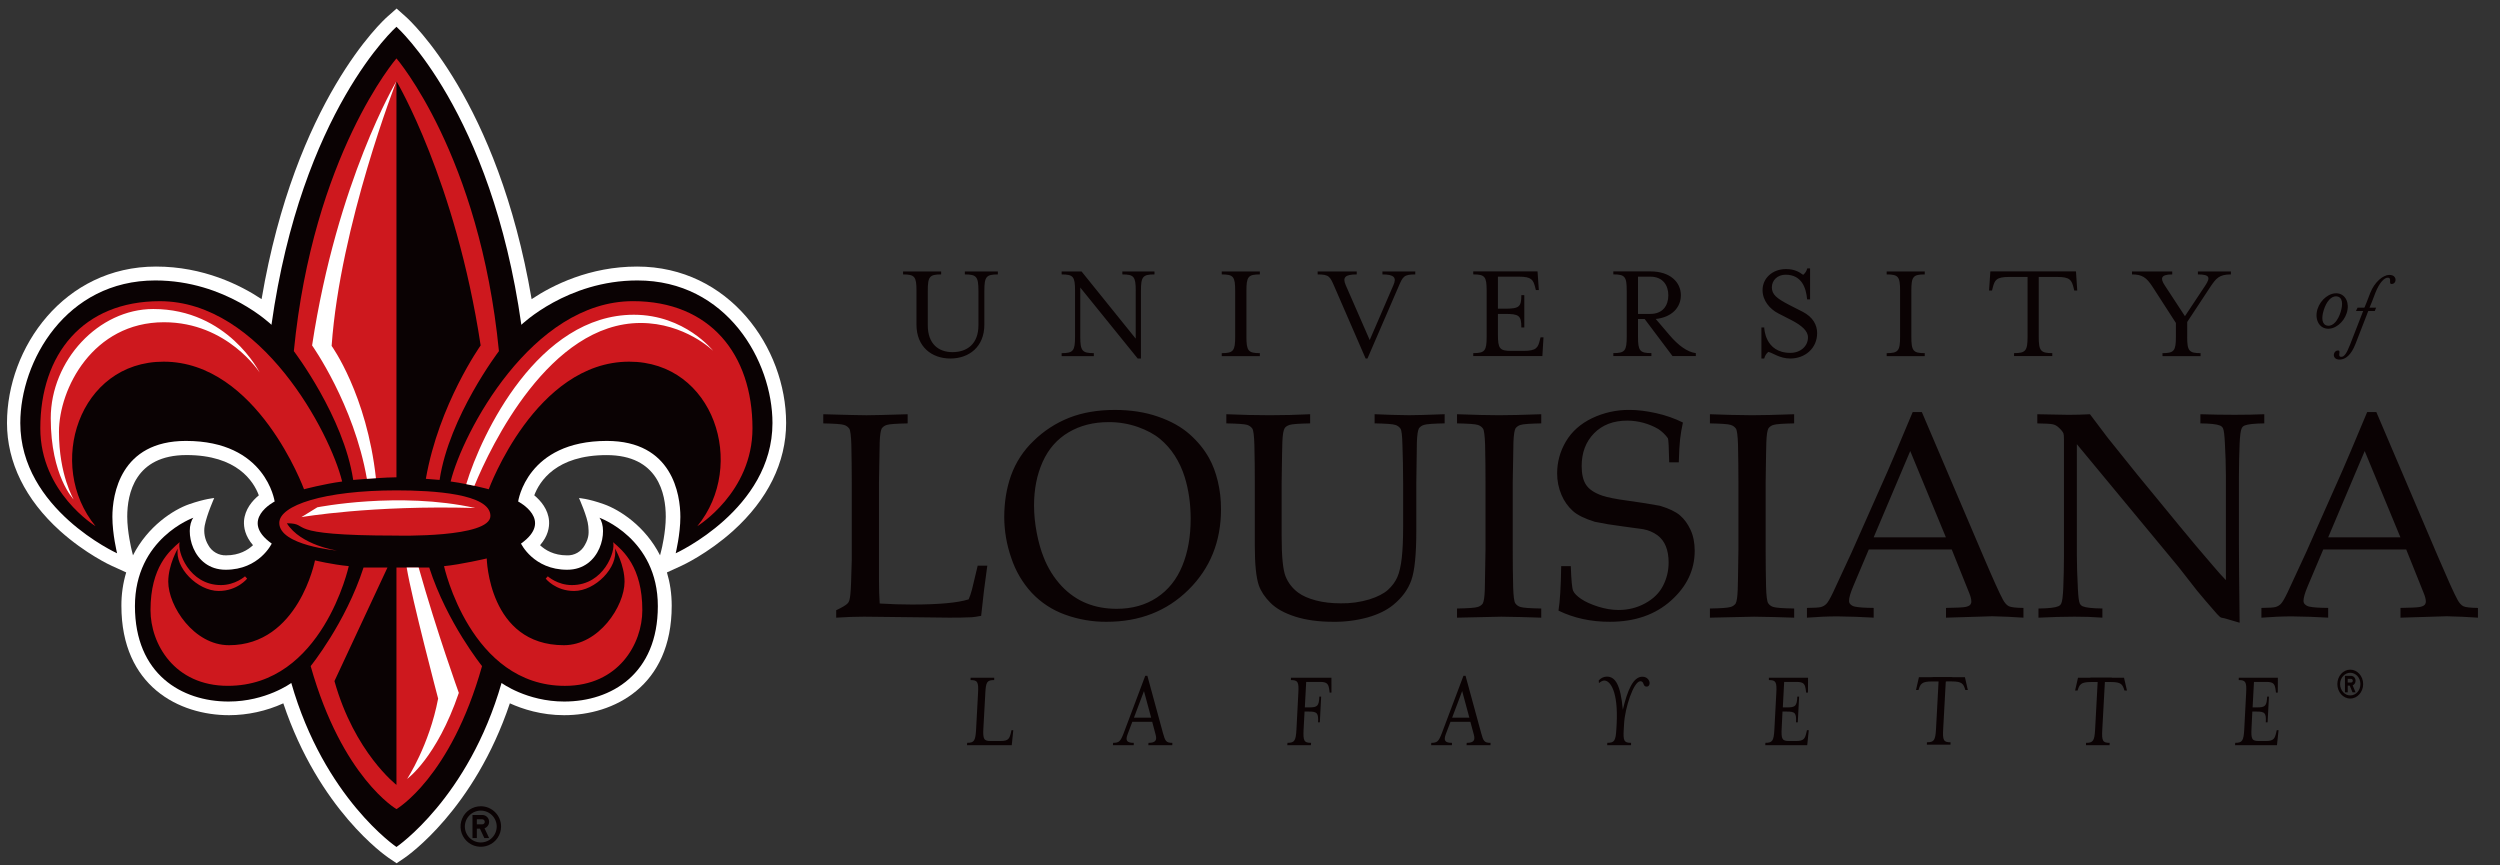 <svg width="234" height="81" viewBox="0 0 234 81" fill="none" xmlns="http://www.w3.org/2000/svg">
<rect x="0" y="0" width="234" height="81" fill="#333333" stroke="none"/>
<g clip-path="url(#clip0_3501_246154)">
<path d="M59.633 24.95C55.196 24.95 51.746 26.679 49.759 27.999C46.59 9.383 38.358 1.901 37.998 1.579L37.121 0.799L36.24 1.579C35.877 1.901 27.646 9.387 24.484 27.999C22.495 26.679 19.043 24.95 14.601 24.95C5.985 24.95 0.655 32.551 0.655 39.592C0.655 43.271 2.372 46.761 5.617 49.689C8.007 51.837 10.378 52.93 10.481 52.972L11.812 53.578C11.508 54.591 11.357 55.643 11.363 56.701C11.363 64.258 16.791 66.942 21.444 66.942C23.195 66.936 24.925 66.557 26.518 65.831C29.856 75.794 36.097 80.109 36.377 80.299L37.121 80.801L37.864 80.299C38.137 80.109 44.377 75.794 47.723 65.831C48.893 66.362 50.655 66.942 52.797 66.942C57.443 66.942 62.872 64.258 62.872 56.701C62.872 55.551 62.706 54.512 62.425 53.578L63.753 52.972C63.85 52.93 66.227 51.837 68.617 49.689C71.865 46.761 73.581 43.271 73.581 39.592C73.581 32.551 68.249 24.95 59.633 24.95ZM22.839 48.757C22.801 49.354 22.94 50.174 23.682 51.03C23.202 51.482 22.393 51.98 21.169 51.98C20.829 51.992 20.492 51.909 20.197 51.74C19.901 51.571 19.658 51.323 19.496 51.024C19.166 50.478 19.047 49.831 19.159 49.204C19.364 48.147 20.05 46.616 20.05 46.616C20.05 46.616 19.199 46.677 17.712 47.193C16.221 47.712 13.832 49.25 12.447 51.98L12.314 51.445C12.314 51.431 11.909 49.792 11.909 48.358C11.909 46.204 12.636 42.593 17.459 42.593C22.191 42.593 23.735 45.049 24.226 46.364C23.612 46.867 22.922 47.675 22.839 48.757ZM61.915 51.445L61.781 51.98C60.398 49.25 58.007 47.719 56.526 47.193C55.046 46.664 54.194 46.616 54.194 46.616C54.194 46.616 55.004 48.416 55.064 49.248C55.106 49.799 55.172 50.277 54.731 51.03C54.571 51.328 54.33 51.576 54.036 51.744C53.742 51.913 53.407 51.995 53.068 51.982C51.845 51.982 51.038 51.489 50.549 51.031C51.297 50.174 51.431 49.358 51.391 48.761C51.314 47.677 50.618 46.871 50.008 46.362C50.495 45.064 52.041 42.597 56.776 42.597C61.605 42.597 62.316 46.208 62.316 48.361C62.318 49.803 61.924 51.427 61.915 51.445Z" fill="white"/>
<path d="M45.782 76.922C45.782 76.752 45.714 76.589 45.594 76.469C45.474 76.349 45.311 76.281 45.141 76.281H44.224V78.446H44.632V77.565H44.923L45.335 78.446H45.782L45.352 77.526C45.477 77.483 45.586 77.401 45.663 77.293C45.74 77.185 45.782 77.055 45.782 76.922ZM45.141 77.158H44.632V76.686H45.141C45.267 76.686 45.374 76.79 45.374 76.922C45.374 76.953 45.368 76.984 45.356 77.012C45.345 77.04 45.328 77.067 45.306 77.088C45.285 77.11 45.259 77.128 45.231 77.14C45.202 77.152 45.172 77.158 45.141 77.158Z" fill="#0A0203"/>
<path d="M45.002 75.465C44.627 75.465 44.26 75.577 43.948 75.785C43.637 75.994 43.394 76.29 43.251 76.637C43.107 76.984 43.07 77.365 43.143 77.733C43.217 78.101 43.398 78.439 43.663 78.704C43.928 78.969 44.266 79.15 44.634 79.222C45.002 79.296 45.384 79.258 45.73 79.114C46.077 78.971 46.373 78.728 46.581 78.415C46.79 78.104 46.901 77.737 46.901 77.362C46.901 76.316 46.047 75.465 45.002 75.465ZM45.002 78.854C44.607 78.854 44.227 78.697 43.948 78.418C43.668 78.138 43.511 77.759 43.511 77.364C43.511 76.968 43.668 76.589 43.948 76.31C44.227 76.03 44.607 75.873 45.002 75.873C45.397 75.873 45.776 76.03 46.056 76.31C46.335 76.589 46.492 76.968 46.492 77.364C46.492 77.759 46.335 78.138 46.056 78.418C45.776 78.697 45.397 78.854 45.002 78.854ZM59.662 26.25C53.079 26.25 48.798 30.401 48.798 30.401C45.969 10.368 37.108 2.507 37.108 2.507C37.108 2.507 28.234 10.368 25.41 30.401C25.41 30.401 21.129 26.25 14.539 26.25C6.176 26.25 1.9 33.804 1.9 39.594C1.9 47.664 10.96 51.788 10.96 51.788C10.96 51.788 10.519 50.004 10.519 48.378C10.519 46.301 11.257 41.27 17.403 41.27C24.914 41.27 25.707 46.941 25.707 46.941C25.707 46.941 22.327 48.671 25.434 50.879C25.434 50.879 24.277 53.328 21.123 53.328C17.972 53.328 17.232 49.598 18.098 48.46C18.098 48.46 12.63 50.387 12.63 56.734C12.63 63.082 16.983 65.664 21.393 65.664C24.905 65.664 27.265 63.925 27.265 63.925C30.347 74.705 37.108 79.277 37.108 79.277C37.108 79.277 43.854 74.705 46.945 63.925C46.945 63.925 49.303 65.664 52.81 65.664C57.216 65.664 61.574 63.082 61.574 56.734C61.574 50.387 56.106 48.46 56.106 48.46C56.974 49.598 56.236 53.328 53.085 53.328C49.931 53.328 48.767 50.879 48.767 50.879C51.876 48.671 48.499 46.941 48.499 46.941C48.499 46.941 49.289 41.27 56.798 41.27C62.949 41.27 63.682 46.301 63.682 48.378C63.682 50.006 63.244 51.788 63.244 51.788C63.244 51.788 72.303 47.664 72.303 39.594C72.303 33.804 68.029 26.25 59.662 26.25Z" fill="#0A0203"/>
<path d="M37.108 5.467C37.108 5.467 44.901 14.487 46.7 32.866C46.7 32.866 42.034 38.992 41.146 44.921C41.146 44.921 40.584 44.87 39.86 44.818C41.074 37.84 44.989 32.333 44.989 32.333C42.645 16.895 37.108 7.6 37.108 7.6V44.675C36.637 44.675 35.903 44.714 35.185 44.76C34.945 44.767 34.619 44.804 34.339 44.818C33.616 44.868 33.059 44.921 33.059 44.921C32.169 38.992 27.503 32.866 27.503 32.866C29.311 14.487 37.108 5.467 37.108 5.467ZM31.56 51.535C31.56 51.535 26.141 51.066 26.141 48.944C26.141 47.307 30.311 45.899 37.108 45.899C40.551 45.899 45.903 46.215 45.903 48.29C45.903 50.361 37.108 50.132 37.108 50.132C26.051 50.132 29.261 48.979 26.85 48.979C28.15 51.05 31.56 51.535 31.56 51.535ZM15.312 33.852C7.385 33.852 4.261 43.546 8.941 49.25C8.941 49.25 3.773 46.102 3.773 40.088C3.773 33.134 7.784 28.191 14.958 28.191C24.449 28.191 30.913 40.522 32.025 45.069C30.311 45.298 28.456 45.794 28.456 45.794C28.456 45.794 24.088 33.852 15.312 33.852ZM21.329 64.194C16.313 64.194 14.087 60.257 14.087 57.109C14.087 53.057 15.885 51.541 16.815 50.748C16.562 51.583 17.685 54.763 20.679 54.763C22.026 54.763 22.933 53.943 22.933 53.943L23.131 54.161C23.131 54.161 22.212 55.315 20.472 55.315C18.481 55.315 16.328 53.11 16.645 51.337C16.645 51.337 15.749 52.857 15.749 54.445C15.749 56.734 18.152 60.391 21.43 60.391C27.947 60.391 29.483 52.453 29.483 52.453C29.483 52.453 31.087 52.843 32.645 52.989C32.645 52.989 30.186 64.194 21.329 64.194ZM37.108 75.732C37.108 75.732 32.025 72.799 29.078 62.346C29.078 62.346 32.352 58.303 34.026 53.124H36.266L31.305 63.749C33.178 70.436 37.108 73.465 37.108 73.465V53.124H38.064C38.509 53.121 38.716 53.121 39.186 53.124H40.177C41.851 58.303 45.119 62.346 45.119 62.346C42.186 72.799 37.108 75.732 37.108 75.732ZM52.781 60.391C56.057 60.391 58.458 56.734 58.458 54.445C58.458 52.857 57.56 51.337 57.56 51.337C57.879 53.11 55.72 55.315 53.73 55.315C51.99 55.315 51.078 54.161 51.078 54.161L51.274 53.943C51.274 53.943 52.177 54.763 53.524 54.763C56.522 54.763 57.643 51.584 57.386 50.749C58.315 51.542 60.122 53.059 60.122 57.111C60.122 60.259 57.892 64.196 52.876 64.196C44.021 64.196 41.561 52.991 41.561 52.991C43.114 52.844 45.559 52.271 45.559 52.271C45.559 52.271 45.725 60.391 52.781 60.391ZM65.269 49.25C69.941 43.546 66.822 33.852 58.892 33.852C50.117 33.852 45.747 45.794 45.747 45.794C45.747 45.794 45.193 45.644 44.407 45.47C44.14 45.428 43.925 45.373 43.64 45.315C43.171 45.223 42.678 45.13 42.18 45.067C43.299 40.522 49.763 28.189 59.243 28.189C66.429 28.189 70.432 33.132 70.432 40.087C70.433 46.102 65.269 49.25 65.269 49.25Z" fill="#CE181E"/>
<path d="M29.212 32.333C29.212 32.333 33.127 37.842 34.341 44.818C34.612 44.798 34.903 44.774 35.187 44.76C34.327 36.919 31.04 32.377 31.04 32.377C31.843 21.059 37.108 7.6 37.108 7.6C37.108 7.6 31.56 16.895 29.212 32.333ZM42.946 64.853C42.946 64.853 40.924 59.275 39.188 53.124H38.066C38.56 56.113 41.01 65.386 41.01 65.386C40.179 69.766 38.106 72.907 38.106 72.907C38.106 72.907 40.877 70.936 42.946 64.853ZM28.212 48.402C28.212 48.402 34.744 47.265 44.48 47.55C37.346 45.97 29.703 47.484 29.703 47.484L28.212 48.402ZM15.347 30.162C21.296 30.162 24.306 34.871 24.306 34.871C24.306 34.871 21.331 28.924 14.345 28.924C9.232 28.924 4.75 33.738 4.75 39.153C4.75 44.564 6.894 46.743 6.894 46.743C6.894 46.743 5.52 44.469 5.52 40.423C5.519 36.38 8.698 30.162 15.347 30.162ZM59.329 29.46C50.388 29.46 45.074 40.583 43.64 45.315C43.911 45.364 44.171 45.419 44.407 45.47C45.936 41.736 51.45 30.231 59.963 30.231C64.107 30.231 66.751 32.837 66.751 32.837C66.751 32.837 64.105 29.46 59.329 29.46Z" fill="white"/>
<path d="M220.481 63.718C220.481 63.465 220.296 63.262 220.069 63.262H219.488V64.804H219.748V64.175H219.935L220.197 64.804H220.481L220.21 64.15C220.292 64.112 220.362 64.051 220.41 63.974C220.458 63.898 220.483 63.808 220.481 63.718ZM220.069 63.884H219.746V63.545H220.069C220.153 63.545 220.223 63.624 220.223 63.718C220.223 63.809 220.153 63.884 220.069 63.884Z" fill="#0A0203"/>
<path d="M219.983 62.679C219.316 62.679 218.776 63.284 218.776 64.031C218.776 64.778 219.316 65.384 219.983 65.384C220.647 65.384 221.191 64.778 221.191 64.031C221.191 63.284 220.649 62.679 219.983 62.679ZM219.983 65.093C219.461 65.093 219.034 64.617 219.034 64.031C219.034 63.443 219.459 62.971 219.983 62.971C220.51 62.971 220.935 63.443 220.935 64.031C220.935 64.619 220.512 65.093 219.983 65.093Z" fill="#0A0203"/>
<path d="M78.267 57.814V57.118C78.815 56.858 79.164 56.653 79.315 56.501C79.404 56.418 79.468 56.311 79.499 56.193C79.576 55.943 79.631 55.408 79.659 54.586C79.705 53.361 79.725 52.632 79.725 52.399V45.192C79.725 43.978 79.71 42.789 79.686 41.628C79.659 40.779 79.595 40.277 79.492 40.121C79.371 39.952 79.196 39.829 78.996 39.772C78.767 39.696 78.121 39.651 77.059 39.63V38.773C79.24 38.836 80.587 38.867 81.107 38.867C81.68 38.867 82.962 38.836 84.956 38.773V39.63C83.892 39.651 83.244 39.696 83.015 39.772C82.827 39.822 82.661 39.933 82.541 40.087C82.433 40.264 82.365 40.698 82.34 41.387C82.329 41.566 82.305 42.835 82.272 45.192V54.196C82.272 55.135 82.296 55.9 82.34 56.488C83.358 56.552 84.37 56.584 85.37 56.584C87.89 56.584 89.657 56.422 90.668 56.098C90.783 55.831 90.886 55.523 90.979 55.173L91.512 52.949H92.411C92.187 54.509 91.995 56.074 91.836 57.642C91.47 57.713 91.181 57.757 90.965 57.774C90.249 57.805 89.533 57.818 88.817 57.812L80.878 57.721C80.023 57.722 79.148 57.754 78.267 57.814ZM93.997 48.415C93.997 47.001 94.209 45.697 94.634 44.498C95.078 43.271 95.8 42.163 96.746 41.264C97.703 40.326 98.839 39.59 100.086 39.098C101.329 38.611 102.75 38.369 104.35 38.369C105.826 38.369 107.167 38.574 108.373 38.991C109.58 39.407 110.569 39.956 111.344 40.641C112.116 41.324 112.726 42.073 113.173 42.886C113.513 43.494 113.784 44.21 113.984 45.032C114.191 45.897 114.293 46.783 114.286 47.671C114.286 50.685 113.272 53.194 111.25 55.195C109.225 57.201 106.669 58.2 103.583 58.2C102.243 58.211 100.913 57.979 99.655 57.517C98.483 57.09 97.426 56.395 96.57 55.487C95.704 54.546 95.05 53.43 94.652 52.214C94.225 50.993 94.004 49.709 93.997 48.415ZM96.786 47.303C96.786 48.153 96.874 49.015 97.042 49.891C97.212 50.766 97.427 51.522 97.685 52.156C98.069 53.155 98.64 54.073 99.368 54.858C100.062 55.587 100.836 56.122 101.69 56.466C102.543 56.812 103.488 56.984 104.522 56.984C105.965 56.984 107.216 56.635 108.282 55.933C109.344 55.23 110.139 54.243 110.66 52.969C111.186 51.696 111.446 50.227 111.446 48.565C111.446 47.142 111.257 45.833 110.882 44.635C110.664 43.933 110.353 43.263 109.957 42.643C109.58 42.057 109.117 41.532 108.582 41.086C108.051 40.645 107.359 40.271 106.511 39.967C105.627 39.658 104.696 39.503 103.759 39.511C102.338 39.511 101.093 39.83 100.02 40.465C98.945 41.099 98.141 42.018 97.597 43.221C97.059 44.419 96.786 45.78 96.786 47.303ZM114.784 39.629V38.772C116.242 38.834 117.593 38.865 118.848 38.865C120.115 38.865 121.378 38.834 122.629 38.772V39.629C121.58 39.649 120.939 39.695 120.706 39.77C120.477 39.847 120.32 39.951 120.243 40.085C120.128 40.262 120.053 40.696 120.029 41.385C120.016 41.564 119.994 42.833 119.961 45.19V50.149C119.961 52.07 120.082 53.335 120.329 53.947C120.576 54.56 120.966 55.065 121.505 55.466C121.917 55.772 122.47 56.016 123.166 56.199C123.863 56.384 124.641 56.472 125.498 56.472C126.402 56.486 127.302 56.363 128.168 56.105C128.947 55.858 129.529 55.558 129.917 55.206C130.307 54.853 130.596 54.458 130.791 54.02C130.983 53.582 131.118 52.98 131.206 52.218C131.292 51.454 131.333 50.489 131.333 49.316V45.188C131.333 43.974 131.309 42.786 131.267 41.625C131.248 40.775 131.19 40.273 131.085 40.118C130.964 39.948 130.788 39.824 130.587 39.768C130.355 39.693 129.716 39.647 128.663 39.627V38.77C129.738 38.821 130.813 38.852 131.889 38.863C132.506 38.863 133.616 38.832 135.22 38.77V39.627C134.164 39.647 133.521 39.693 133.294 39.768C133.105 39.818 132.939 39.929 132.819 40.083C132.713 40.264 132.645 40.694 132.62 41.383C132.611 41.564 132.594 42.831 132.567 45.188V49.678C132.567 51.885 132.413 53.426 132.103 54.302C131.796 55.177 131.23 55.948 130.406 56.62C129.791 57.122 128.996 57.508 128.027 57.786C126.976 58.074 125.89 58.213 124.801 58.2C123.424 58.2 122.232 58.037 121.221 57.712C120.21 57.386 119.441 56.957 118.914 56.424C118.384 55.895 118.025 55.351 117.828 54.796C117.577 54.064 117.45 52.833 117.45 51.11V45.186C117.45 43.972 117.438 42.784 117.41 41.623C117.383 40.773 117.319 40.271 117.218 40.116C117.097 39.946 116.921 39.822 116.72 39.766C116.496 39.695 115.846 39.649 114.784 39.629ZM144.262 56.957V57.814C143.013 57.768 141.764 57.738 140.514 57.722L136.377 57.814V56.957C137.427 56.939 138.066 56.891 138.298 56.816C138.489 56.768 138.659 56.657 138.78 56.501C138.886 56.322 138.954 55.889 138.978 55.199C138.99 55.012 139.012 53.747 139.044 51.396V45.19C139.044 43.976 139.033 42.787 139.005 41.627C138.976 40.777 138.912 40.275 138.811 40.119C138.69 39.95 138.515 39.826 138.315 39.77C138.086 39.695 137.439 39.649 136.377 39.629V38.772C138.082 38.834 139.397 38.865 140.325 38.865C141.217 38.865 142.53 38.834 144.261 38.772V39.629C143.202 39.649 142.559 39.695 142.334 39.77C142.146 39.82 141.979 39.931 141.858 40.085C141.752 40.262 141.684 40.696 141.658 41.385C141.647 41.566 141.624 42.833 141.591 45.19V51.396C141.591 52.61 141.605 53.796 141.631 54.946C141.658 55.794 141.723 56.3 141.825 56.459C141.942 56.633 142.119 56.759 142.321 56.814C142.552 56.891 143.198 56.939 144.262 56.957ZM145.874 57.155C146.015 56.296 146.099 54.908 146.127 52.987H147.027C147.07 54.293 147.143 55.065 147.247 55.302C147.35 55.538 147.599 55.791 147.992 56.06C148.388 56.327 148.914 56.565 149.575 56.778C150.237 56.986 150.88 57.094 151.496 57.094C152.402 57.094 153.233 56.886 153.997 56.466C154.759 56.049 155.313 55.505 155.66 54.827C156.007 54.152 156.183 53.426 156.183 52.654C156.183 52.066 156.097 51.555 155.92 51.127C155.758 50.713 155.483 50.353 155.125 50.09C154.73 49.807 154.276 49.616 153.797 49.532C153.137 49.434 152.476 49.343 151.814 49.259C150.963 49.154 150.116 49.014 149.276 48.84C148.348 48.554 147.663 48.219 147.225 47.834C146.762 47.415 146.397 46.898 146.156 46.322C145.882 45.683 145.744 44.995 145.749 44.3C145.749 43.245 146.022 42.251 146.57 41.319C147.123 40.387 147.938 39.663 149.014 39.143C150.108 38.622 151.307 38.356 152.519 38.367C153.279 38.367 154.11 38.468 155.008 38.669C155.907 38.869 156.744 39.164 157.522 39.548C157.405 40.067 157.316 40.592 157.256 41.121C157.201 41.61 157.159 42.326 157.135 43.273H156.238C156.209 41.896 156.169 41.147 156.117 41.022C155.87 40.677 155.561 40.381 155.205 40.149C154.326 39.642 153.329 39.374 152.314 39.37C151.016 39.37 149.981 39.766 149.207 40.553C148.432 41.343 148.044 42.364 148.044 43.621C148.044 44.381 148.181 44.968 148.459 45.384C148.738 45.803 149.236 46.135 149.948 46.384C150.443 46.554 151.245 46.714 152.362 46.864C153.479 47.014 154.486 47.177 155.379 47.343C156.218 47.596 156.841 47.893 157.242 48.235C157.646 48.579 157.976 49.034 158.234 49.592C158.494 50.151 158.624 50.806 158.624 51.557C158.624 53.339 157.888 54.89 156.412 56.212C154.934 57.538 153.028 58.199 150.686 58.199C148.917 58.204 147.313 57.854 145.874 57.155ZM167.934 56.957V57.814C166.684 57.768 165.434 57.738 164.184 57.722L160.049 57.814V56.957C161.096 56.939 161.737 56.891 161.97 56.816C162.161 56.769 162.33 56.657 162.45 56.501C162.558 56.322 162.624 55.889 162.651 55.199C162.662 55.012 162.686 53.747 162.717 51.396V45.19C162.717 43.976 162.702 42.787 162.678 41.627C162.651 40.777 162.585 40.275 162.483 40.119C162.361 39.95 162.186 39.827 161.986 39.77C161.757 39.695 161.113 39.649 160.049 39.629V38.772C161.365 38.825 162.682 38.856 163.999 38.865C164.889 38.865 166.202 38.834 167.932 38.772V39.629C166.874 39.649 166.229 39.695 166.004 39.77C165.816 39.82 165.649 39.931 165.53 40.085C165.422 40.262 165.356 40.696 165.33 41.385C165.317 41.566 165.297 42.833 165.264 45.19V51.396C165.264 52.61 165.277 53.796 165.304 54.946C165.33 55.794 165.396 56.3 165.5 56.459C165.616 56.633 165.791 56.759 165.993 56.814C166.222 56.891 166.868 56.939 167.934 56.957ZM169.13 57.814V56.902C169.835 56.895 170.276 56.867 170.45 56.816C170.633 56.765 170.799 56.668 170.935 56.536C171.082 56.397 171.296 56.038 171.572 55.456C171.734 55.124 172.316 53.868 173.319 51.687L176.676 44.122C177.042 43.291 177.828 41.44 179.027 38.57H179.886L185.621 52.022C186.551 54.201 187.168 55.571 187.474 56.124C187.643 56.439 187.829 56.646 188.031 56.745C188.234 56.842 188.688 56.895 189.395 56.902V57.814C188.42 57.745 187.443 57.701 186.465 57.682L182.146 57.814V56.902C183.147 56.886 183.753 56.856 183.968 56.81C184.184 56.765 184.328 56.699 184.403 56.615C184.481 56.528 184.521 56.414 184.517 56.298C184.517 56.104 184.456 55.847 184.33 55.534L182.684 51.431H174.918L173.46 54.879C173.2 55.496 173.07 55.946 173.07 56.232C173.07 56.358 173.107 56.459 173.178 56.541C173.3 56.669 173.46 56.754 173.634 56.783C173.968 56.855 174.546 56.895 175.376 56.9V57.812C174.245 57.746 173.113 57.706 171.981 57.693C171.109 57.693 170.159 57.735 169.13 57.814ZM175.376 50.292H182.135L178.798 42.218L175.376 50.292ZM190.8 57.814V56.957C191.745 56.948 192.363 56.876 192.662 56.745C192.781 56.696 192.877 56.604 192.931 56.488C193.023 56.311 193.083 55.84 193.122 55.082C193.164 53.904 193.187 52.888 193.187 52.033V41.127C193.187 40.834 193.169 40.641 193.134 40.552C193.063 40.392 192.902 40.202 192.651 39.977C192.494 39.837 192.301 39.743 192.094 39.706C191.884 39.667 191.417 39.64 190.692 39.63V38.773C192.237 38.808 193.208 38.827 193.605 38.827C194.281 38.827 194.951 38.806 195.621 38.773C196.368 39.762 196.921 40.493 197.275 40.965L200.014 44.377L204.013 49.244C205.026 50.48 206.054 51.702 207.099 52.91C207.593 53.496 208.007 53.961 208.344 54.3V44.534C208.339 43.509 208.307 42.484 208.249 41.46C208.212 40.72 208.155 40.262 208.073 40.085C208.013 39.969 207.913 39.879 207.793 39.83C207.496 39.706 206.885 39.638 205.956 39.629V38.772C207.011 38.806 208.08 38.825 209.163 38.825C210.183 38.825 211.107 38.805 211.937 38.772V39.629C211.001 39.638 210.384 39.706 210.091 39.83C210.03 39.855 209.975 39.891 209.928 39.937C209.882 39.983 209.845 40.038 209.82 40.099C209.73 40.27 209.664 40.736 209.63 41.504C209.589 42.517 209.567 43.531 209.564 44.545V50.987C209.564 52.291 209.586 54.725 209.63 58.286L208.249 57.882L207.927 57.814C207.873 57.798 207.823 57.771 207.78 57.735C207.598 57.566 207.427 57.385 207.271 57.191C206.713 56.56 206.167 55.919 205.632 55.269L203.903 53.057L194.394 41.575V51.971C194.394 52.853 194.427 53.899 194.489 55.098C194.528 55.851 194.585 56.311 194.665 56.483C194.722 56.604 194.822 56.7 194.945 56.752C195.242 56.878 195.854 56.946 196.784 56.955V57.812C195.919 57.749 195.051 57.718 194.184 57.721C193.14 57.722 192.016 57.754 190.8 57.814ZM211.668 57.814V56.902C212.376 56.895 212.818 56.867 212.992 56.816C213.174 56.764 213.34 56.668 213.475 56.536C213.623 56.397 213.836 56.038 214.114 55.456C214.277 55.124 214.856 53.868 215.859 51.687L219.218 44.122C219.587 43.291 220.367 41.44 221.567 38.57H222.426L228.161 52.022C229.093 54.201 229.71 55.571 230.016 56.124C230.186 56.439 230.369 56.646 230.571 56.745C230.774 56.842 231.228 56.895 231.935 56.902V57.814C230.96 57.745 229.983 57.701 229.005 57.682L224.685 57.814V56.902C225.687 56.886 226.293 56.856 226.507 56.81C226.722 56.765 226.868 56.699 226.945 56.615C227.022 56.527 227.062 56.414 227.059 56.298C227.059 56.104 226.994 55.847 226.868 55.534L225.222 51.431H217.456L215.998 54.879C215.738 55.496 215.608 55.946 215.608 56.232C215.608 56.358 215.645 56.459 215.718 56.541C215.839 56.669 215.999 56.754 216.172 56.783C216.506 56.855 217.088 56.895 217.917 56.9V57.812C216.786 57.746 215.652 57.706 214.519 57.693C213.649 57.693 212.699 57.735 211.668 57.814ZM217.919 50.292H224.678L221.336 42.218L217.919 50.292Z" fill="#0A0203"/>
<path d="M90.309 25.686V25.408H93.4V25.686C92.307 25.686 92.136 25.897 92.136 27.217V30.387C92.136 32.46 90.708 33.557 88.952 33.557C87.209 33.557 85.782 32.46 85.782 30.387V27.217C85.782 25.897 85.625 25.686 84.528 25.686V25.408H88.093V25.686C86.998 25.686 86.841 25.897 86.841 27.217V30.453C86.841 32.17 87.829 32.96 89.151 32.96C90.54 32.96 91.582 32.169 91.582 30.453V27.217C91.578 25.897 91.407 25.686 90.309 25.686ZM106.304 27.217C106.304 25.897 106.147 25.686 105.052 25.686V25.408H108.06V25.686C106.963 25.686 106.793 25.897 106.793 27.217V33.557H106.489L101.113 26.913V31.509C101.113 32.83 101.285 33.055 102.382 33.055V33.331H99.369V33.055C100.466 33.055 100.624 32.83 100.624 31.509V27.217C100.624 25.897 100.466 25.686 99.369 25.686V25.408H101.232L106.302 31.696V27.217H106.304ZM114.356 33.331V33.055C115.454 33.055 115.612 32.83 115.612 31.509V27.217C115.612 25.897 115.454 25.686 114.356 25.686V25.408H117.921V25.686C116.826 25.686 116.665 25.897 116.665 27.217V31.509C116.665 32.83 116.826 33.055 117.921 33.055V33.331H114.356ZM130.9 26.834L127.994 33.557H127.822L124.903 26.834C124.491 25.897 124.429 25.686 123.332 25.686V25.408H126.989V25.686C125.896 25.686 125.643 25.963 125.96 26.69L128.205 31.828L130.424 26.69C130.741 25.976 130.488 25.686 129.395 25.686V25.408H132.47V25.686C131.375 25.686 131.309 25.897 130.9 26.834ZM137.897 33.053C138.992 33.053 139.15 32.828 139.15 31.508V27.215C139.15 25.895 138.992 25.684 137.897 25.684V25.406H143.914L144.035 27.149H143.757L143.691 26.886C143.508 26.199 143.374 25.895 142.16 25.895H140.206V28.893H140.864C142.186 28.893 142.398 28.735 142.398 27.627H142.675V30.649H142.398C142.398 29.539 142.186 29.382 140.864 29.382H140.206V31.31C140.206 32.632 140.366 32.843 141.461 32.843H142.598C143.81 32.843 143.957 32.538 144.129 31.839L144.195 31.573H144.471L144.367 33.33H137.897V33.053ZM156.275 31.376C157.053 32.3 157.937 32.96 158.73 33.053V33.33H156.549L153.938 29.856H153.316V31.506C153.316 32.826 153.477 33.051 154.572 33.051V33.328H151.007V33.051C152.102 33.051 152.261 32.826 152.261 31.506V27.213C152.261 25.893 152.1 25.683 151.007 25.683V25.404H154.493C156.326 25.404 157.33 26.41 157.33 27.637C157.33 28.787 156.473 29.698 154.98 29.856L156.275 31.376ZM156.156 27.638C156.156 26.688 155.628 25.897 154.478 25.897H153.316V29.382H154.478C155.628 29.382 156.156 28.605 156.156 27.638ZM165.132 33.557H164.868V30.651H165.132C165.132 30.651 165.158 33.028 167.575 33.028C168.512 33.028 169.227 32.421 169.227 31.575C169.227 30.967 168.617 30.455 167.707 29.979L166.441 29.33C165.672 28.933 164.975 28.155 164.975 27.151C164.975 26.056 165.885 25.185 167.167 25.185C167.945 25.185 168.379 25.437 168.776 25.727C168.967 25.571 169.102 25.358 169.161 25.119H169.423V28.025H169.148C169.054 26.968 168.659 25.712 167.126 25.712C166.386 25.712 165.846 26.227 165.846 26.889C165.846 27.576 166.308 27.931 167.443 28.526L168.71 29.171C169.727 29.686 170.084 30.453 170.084 31.18C170.084 32.617 168.934 33.557 167.575 33.557C166.571 33.557 165.936 33.028 165.515 32.936C165.322 33.094 165.187 33.313 165.132 33.557ZM176.593 33.331V33.055C177.688 33.055 177.848 32.83 177.848 31.509V27.217C177.848 25.897 177.688 25.686 176.593 25.686V25.408H180.157V25.686C179.06 25.686 178.902 25.897 178.902 27.217V31.509C178.902 32.83 179.06 33.055 180.157 33.055V33.331H176.593ZM194.429 27.192H194.151L194.085 26.926C193.902 26.225 193.77 25.922 192.557 25.922H190.825V31.508C190.825 32.828 190.997 33.053 192.094 33.053V33.33H188.514V33.053C189.611 33.053 189.78 32.828 189.78 31.508V25.922H188.053C186.837 25.922 186.705 26.225 186.52 26.926L186.454 27.192H186.176L186.297 25.406H194.312L194.429 27.192ZM204.72 31.509C204.72 32.83 204.878 33.055 205.973 33.055V33.331H202.409V33.055C203.506 33.055 203.664 32.83 203.664 31.509V30.229L201.473 26.834C200.904 25.963 200.496 25.686 199.556 25.686V25.408H203.321V25.686C202.213 25.686 202.213 26.082 202.607 26.69L204.51 29.594L206.438 26.69C206.899 25.976 206.835 25.686 205.724 25.686V25.408H208.813V25.686C207.705 25.686 207.428 26.056 206.899 26.834L204.724 30.136V31.509H204.72Z" fill="#0A0203"/>
<path d="M217.772 30.759C217.016 30.656 216.637 29.825 216.921 28.918C217.219 28.012 218.065 27.36 218.823 27.462C219.569 27.567 219.944 28.385 219.655 29.294C219.367 30.202 218.521 30.863 217.772 30.759ZM218.737 27.744C218.197 27.669 217.75 28.246 217.51 29.001C217.269 29.753 217.316 30.407 217.857 30.484C218.399 30.557 218.84 29.971 219.08 29.218C219.321 28.46 219.272 27.816 218.737 27.744ZM221.513 28.305L221.852 27.428C222.261 26.38 223.057 25.758 223.599 25.732C224.139 25.706 224.297 26.082 224.196 26.349C224.172 26.415 224.129 26.473 224.071 26.514C224.014 26.556 223.946 26.579 223.876 26.582C223.502 26.6 223.953 25.968 223.464 25.992C223.187 26.005 222.727 26.411 222.336 27.406L221.999 28.285L221.87 28.596L220.473 32.194C220.063 33.243 219.538 33.632 219.028 33.657C218.512 33.683 218.377 33.322 218.479 33.064C218.538 32.923 218.649 32.811 218.825 32.806C219.199 32.786 218.697 33.421 219.17 33.397C219.43 33.386 219.653 33.069 219.984 32.216L221.382 28.62L221.513 28.305Z" fill="#0A0203"/>
<path d="M222.277 29.11H220.516L220.668 28.799H222.404L222.277 29.11Z" fill="#0A0203"/>
<path d="M90.527 69.528C91.175 69.528 91.301 69.349 91.36 68.297L91.545 64.877C91.603 63.826 91.499 63.655 90.844 63.655L90.849 63.434H93.061L93.056 63.655C92.393 63.655 92.275 63.826 92.226 64.877L92.047 68.136C91.988 69.191 92.083 69.358 92.733 69.358H93.673C94.4 69.358 94.493 69.118 94.627 68.557L94.674 68.347H94.843L94.7 69.749H90.51L90.527 69.528ZM105.542 68.73C105.328 69.308 105.46 69.53 106.123 69.53L106.117 69.751H104.171L104.187 69.53C104.755 69.53 104.885 69.383 105.18 68.614L107.194 63.258H107.395L108.853 68.614C109.06 69.359 109.144 69.53 109.732 69.53L109.728 69.751H107.485L107.5 69.53C108.152 69.53 108.324 69.297 108.157 68.73L107.846 67.561H105.985L105.542 68.73ZM107.075 64.686L106.139 67.171H107.747L107.075 64.686ZM122.133 66.214H122.523C123.31 66.214 123.455 66.087 123.49 65.205H123.66L123.537 67.613H123.371C123.416 66.73 123.283 66.602 122.495 66.602H122.107L122.015 68.297C121.968 69.349 122.054 69.528 122.717 69.528L122.702 69.749H120.492L120.508 69.528C121.162 69.528 121.287 69.349 121.347 68.297L121.523 64.877C121.587 63.826 121.483 63.655 120.827 63.655L120.834 63.434H124.621L124.625 64.826H124.455L124.429 64.617C124.35 64.069 124.281 63.826 123.554 63.826H122.259L122.133 66.214ZM135.323 68.73C135.112 69.308 135.244 69.53 135.905 69.53L135.899 69.751H133.955L133.971 69.53C134.537 69.53 134.667 69.383 134.962 68.614L136.978 63.258H137.176L138.637 68.614C138.838 69.359 138.926 69.53 139.516 69.53L139.51 69.751H137.269L137.286 69.53C137.934 69.53 138.108 69.297 137.943 68.73L137.628 67.561H135.766L135.323 68.73ZM136.859 64.686L135.921 67.171H137.531L136.859 64.686ZM151.981 68.297C151.918 69.349 152.017 69.528 152.669 69.528L152.666 69.749H150.433L150.444 69.528C151.102 69.528 151.223 69.349 151.288 68.297L151.318 67.77C151.477 64.771 150.743 63.697 150.155 63.697C149.983 63.697 149.763 63.846 149.664 63.941L149.637 63.697C149.73 63.585 149.847 63.494 149.979 63.43C150.11 63.367 150.254 63.333 150.4 63.33C151.202 63.33 151.688 64.108 151.896 66.431C152.327 64.626 152.852 63.34 153.728 63.34C154.18 63.34 154.423 63.697 154.403 63.972C154.392 64.13 154.304 64.269 154.125 64.269C153.735 64.269 153.927 63.762 153.541 63.762C152.898 63.762 152.091 66.29 152.015 67.73L151.981 68.297ZM165.244 69.528C165.896 69.528 166.022 69.349 166.081 68.297L166.262 64.877C166.324 63.826 166.22 63.655 165.566 63.655L165.568 63.434H169.232L169.225 64.826H169.054L169.029 64.617C168.952 64.069 168.881 63.826 168.154 63.826H166.998L166.872 66.214H167.256C168.049 66.214 168.19 66.087 168.23 65.205H168.397L168.273 67.613H168.104C168.154 66.73 168.024 66.602 167.231 66.602H166.842L166.767 68.136C166.709 69.191 166.804 69.358 167.458 69.358H168.13C168.857 69.358 168.95 69.118 169.082 68.557L169.13 68.347H169.3L169.157 69.749H165.229L165.244 69.528ZM209.217 69.528C209.873 69.528 209.999 69.349 210.06 68.297L210.239 64.877C210.298 63.826 210.193 63.655 209.543 63.655L209.547 63.434H213.209L213.2 64.826H213.03L213.004 64.617C212.927 64.069 212.856 63.826 212.131 63.826H210.972L210.844 66.214H211.234C212.025 66.214 212.166 66.087 212.206 65.205H212.373L212.248 67.613H212.078C212.127 66.73 211.995 66.602 211.208 66.602H210.818L210.743 68.136C210.684 69.191 210.778 69.358 211.429 69.358H212.102C212.827 69.358 212.924 69.118 213.056 68.557L213.101 68.347H213.272L213.125 69.749H209.201L209.217 69.528ZM182.125 63.784L181.882 68.248C181.821 69.297 181.92 69.478 182.572 69.478L182.567 69.7H180.356L180.36 69.478C181.025 69.478 181.151 69.297 181.21 68.248L181.45 63.784H180.829C179.871 63.784 179.745 64.014 179.571 64.586H179.338L179.611 63.384H182.797" fill="#0A0203"/>
<path d="M180.728 63.383H183.916L184.189 64.584H183.956C183.786 64.013 183.656 63.782 182.697 63.782H182.076" fill="#0A0203"/>
<path d="M197.017 63.837L196.773 68.299C196.713 69.35 196.81 69.53 197.463 69.53L197.456 69.751H195.248L195.253 69.53C195.914 69.53 196.042 69.35 196.101 68.299L196.341 63.837H195.722C194.764 63.837 194.634 64.064 194.462 64.633H194.229L194.501 63.434H197.689" fill="#0A0203"/>
<path d="M195.621 63.434H198.807L199.084 64.633H198.849C198.675 64.064 198.547 63.837 197.59 63.837H196.972" fill="#0A0203"/>
</g>
<defs>
<clipPath id="clip0_3501_246154">
<rect width="232.69" height="80" fill="white" transform="translate(0.655 0.799)"/>
</clipPath>
</defs>
</svg>
